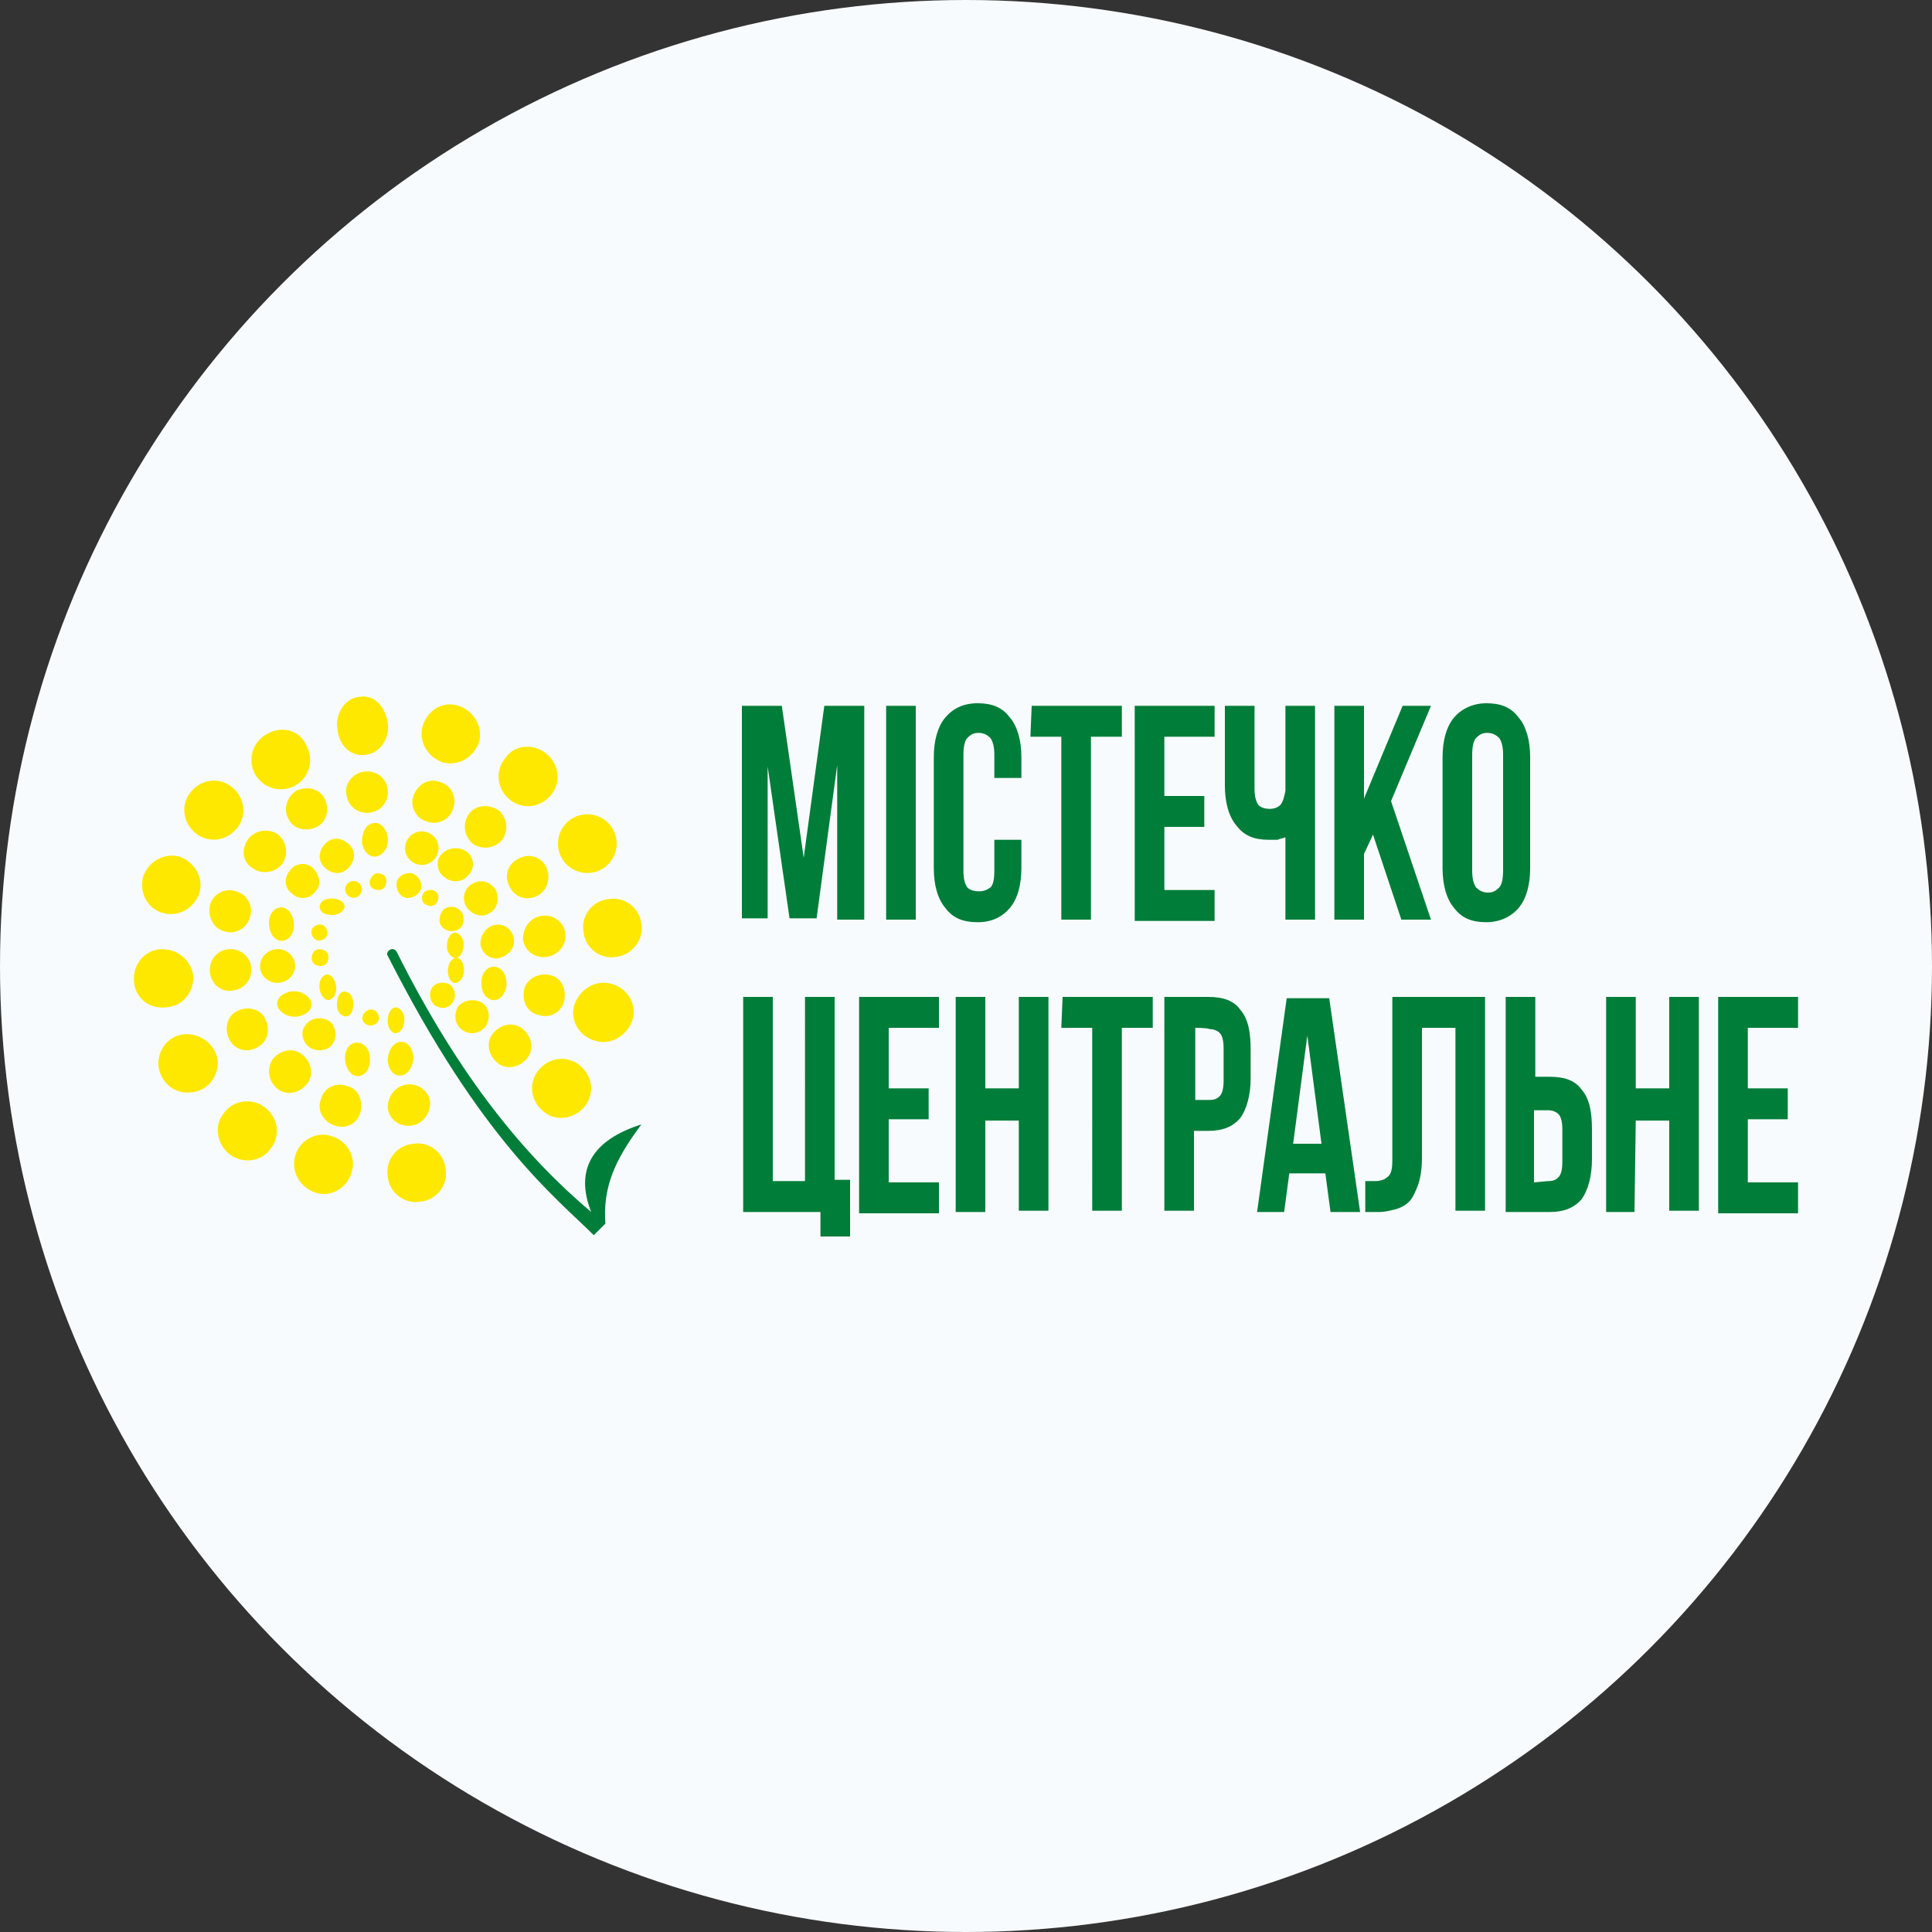 <?xml version="1.0" encoding="utf-8"?>
<!-- Generator: Adobe Illustrator 27.8.1, SVG Export Plug-In . SVG Version: 6.00 Build 0)  -->
<svg version="1.1" id="Шар_1" xmlns="http://www.w3.org/2000/svg" xmlns:xlink="http://www.w3.org/1999/xlink" x="0px" y="0px"
	 width="150px" height="150px" viewBox="0 0 150 150" style="enable-background:new 0 0 150 150;" xml:space="preserve">
<rect x="0" y="0" width="150" height="150" fill="#333333" stroke="none"/>
<style type="text/css">
	.st0{fill:#F7FBFE;}
	.st1{fill-rule:evenodd;clip-rule:evenodd;fill:#007D39;}
	.st2{fill-rule:evenodd;clip-rule:evenodd;fill:#FFE800;}
</style>
<circle class="st0" cx="75" cy="75" r="75"/>
<g>
	<path class="st1" d="M30.8,73.9c4.9,9.8,10,15.9,15.1,20.2c-1.3-3.3,0.1-5.6,3.9-6.8c-2.1,2.8-3,4.9-2.8,7.7
		c-0.2,0.2-0.7,0.7-0.9,0.9c-2.9-2.9-8.7-7.3-16-21.7C29.9,73.9,30.5,73.4,30.8,73.9z"/>
	<path class="st2" d="M47.6,64.4c-0.6-1.1-2-1.5-3.1-0.9c-1.1,0.6-1.5,2-0.9,3.1c0.6,1.1,2,1.5,3.1,0.9
		C47.8,66.9,48.2,65.5,47.6,64.4C47.6,64.4,47.6,64.4,47.6,64.4L47.6,64.4z M45.4,85.9c0.8-1,0.6-2.4-0.4-3.2
		c-1-0.8-2.4-0.6-3.2,0.4c-0.8,1-0.6,2.4,0.4,3.2C43.1,87.1,44.6,86.9,45.4,85.9z M11.1,68.1c0.4-1.2,1.6-1.9,2.8-1.6
		c1.2,0.4,1.9,1.6,1.6,2.8c-0.4,1.2-1.6,1.9-2.8,1.6C11.5,70.6,10.8,69.4,11.1,68.1C11.1,68.2,11.1,68.2,11.1,68.1L11.1,68.1z
		 M49.1,79.2c0.4-1.2-0.4-2.5-1.6-2.8C46.3,76,45,76.8,44.6,78s0.4,2.5,1.6,2.8C47.4,81.2,48.7,80.4,49.1,79.2z M10.4,76.2
		c-0.1-1.3,0.8-2.4,2-2.5c1.3-0.1,2.4,0.8,2.6,2c0,0,0,0,0,0c0.1,1.3-0.8,2.4-2,2.5C11.6,78.4,10.5,77.5,10.4,76.2L10.4,76.2z
		 M49.8,71.8c-0.1-1.3-1.3-2.2-2.5-2c0,0,0,0,0,0c-1.3,0.1-2.2,1.3-2,2.5c0.1,1.3,1.3,2.2,2.5,2c0,0,0,0,0,0
		C49,74.2,50,73,49.8,71.8z M24.5,92.6c1.2,0.4,2.5-0.4,2.8-1.6c0.4-1.2-0.4-2.5-1.6-2.8c-1.2-0.4-2.5,0.4-2.8,1.6
		C22.6,91,23.3,92.2,24.5,92.6z M35.6,54.8c1.2,0.4,1.9,1.6,1.6,2.8c-0.4,1.2-1.6,1.9-2.8,1.6c-1.2-0.4-1.9-1.6-1.6-2.8
		C33.2,55.1,34.4,54.4,35.6,54.8z M17.8,89.6c1,0.8,2.5,0.6,3.2-0.4c0.8-1,0.6-2.4-0.4-3.2c-1-0.8-2.5-0.6-3.2,0.4
		C16.6,87.3,16.8,88.8,17.8,89.6z M42.4,58.5c1,0.8,1.2,2.2,0.4,3.2c0,0,0,0,0,0c-0.8,1-2.2,1.2-3.2,0.4c-1-0.8-1.2-2.2-0.4-3.2
		c0,0,0,0,0,0C39.9,57.8,41.4,57.7,42.4,58.5z M14.8,61.5c-0.8,1-0.6,2.4,0.4,3.2c1,0.8,2.4,0.6,3.2-0.4c0.8-1,0.6-2.4-0.4-3.2
		C17,60.3,15.6,60.5,14.8,61.5L14.8,61.5z M20.7,57c-1.1,0.6-1.5,2-0.9,3.1c0.6,1.1,2,1.5,3.1,0.9c1.1-0.6,1.5-2,0.9-3.1
		C23.3,56.7,21.9,56.3,20.7,57C20.8,56.9,20.8,57,20.7,57z M32.6,93.3c1.3-0.1,2.2-1.3,2-2.5c-0.1-1.3-1.3-2.2-2.5-2c0,0,0,0,0,0
		c-1.3,0.1-2.2,1.3-2,2.5C30.2,92.6,31.4,93.5,32.6,93.3C32.6,93.3,32.6,93.3,32.6,93.3z M27.9,54.1c-1.1,0.1-1.9,1.3-1.7,2.5
		c0.1,1.3,1.1,2.2,2.2,2c1.1-0.1,1.9-1.3,1.7-2.5C29.9,54.8,29,53.9,27.9,54.1z M19.3,65.1c0.6-0.7,1.6-0.8,2.3-0.3
		c0.7,0.6,0.8,1.6,0.3,2.3c-0.6,0.7-1.6,0.8-2.3,0.3C18.8,66.9,18.7,65.9,19.3,65.1C19.3,65.1,19.3,65.1,19.3,65.1z M23,61.4
		c0.8-0.4,1.8-0.2,2.2,0.6c0.4,0.8,0.2,1.8-0.6,2.2c-0.8,0.4-1.8,0.2-2.2-0.6C22,62.9,22.2,61.9,23,61.4C23,61.5,23,61.5,23,61.4z
		 M40.9,82.2c0.6-0.7,0.4-1.7-0.3-2.3c-0.7-0.6-1.7-0.4-2.3,0.3c-0.6,0.7-0.4,1.7,0.3,2.3C39.3,83.1,40.3,82.9,40.9,82.2L40.9,82.2z
		 M16.3,70.3c0.2-0.9,1.2-1.4,2-1.1c0.9,0.2,1.4,1.2,1.1,2c-0.2,0.9-1.2,1.4-2,1.1C16.6,72.1,16.1,71.2,16.3,70.3L16.3,70.3z
		 M43.8,77.7c0.2-0.9-0.2-1.8-1.1-2c0,0,0,0,0,0c-0.9-0.2-1.8,0.3-2,1.1c0,0,0,0,0,0c-0.2,0.9,0.2,1.8,1.1,2c0,0,0,0,0,0
		C42.7,79.1,43.6,78.6,43.8,77.7C43.8,77.7,43.8,77.7,43.8,77.7z M16.3,75.5c-0.1-0.9,0.5-1.7,1.4-1.8c0,0,0,0,0,0
		c0.9-0.1,1.7,0.5,1.8,1.4c0,0,0,0,0,0c0.1,0.9-0.5,1.7-1.4,1.8c0,0,0,0,0,0C17.2,77.1,16.4,76.4,16.3,75.5
		C16.3,75.5,16.3,75.5,16.3,75.5z M43.9,72.5c-0.1-0.9-0.9-1.5-1.8-1.4c0,0,0,0,0,0c-0.9,0.1-1.5,0.9-1.5,1.8c0,0,0,0,0,0
		c0.1,0.9,0.9,1.5,1.8,1.4c0,0,0,0,0,0C43.3,74.2,44,73.4,43.9,72.5z M17.8,80.7c-0.4-0.8-0.2-1.8,0.6-2.2c0.8-0.4,1.8-0.2,2.2,0.6
		c0.4,0.8,0.2,1.8-0.6,2.2C19.2,81.8,18.2,81.5,17.8,80.7L17.8,80.7z M42.4,67.3c-0.4-0.8-1.4-1.1-2.2-0.6c-0.8,0.4-1.1,1.4-0.6,2.2
		c0.4,0.8,1.4,1.1,2.2,0.6C42.5,69.1,42.8,68.1,42.4,67.3z M31.9,87.4c0.9-0.1,1.5-0.9,1.5-1.8c0,0,0,0,0,0
		c-0.1-0.9-0.9-1.5-1.8-1.4c0,0,0,0,0,0c-0.9,0.1-1.5,0.9-1.5,1.8c0,0,0,0,0,0C30.2,86.9,31,87.5,31.9,87.4z M28.3,59.9
		c0.9-0.1,1.7,0.5,1.8,1.4c0,0,0,0,0,0c0.1,0.9-0.5,1.7-1.4,1.8c0,0,0,0,0,0c-0.9,0.1-1.7-0.5-1.8-1.4c0,0,0,0,0,0
		C26.7,60.9,27.4,60,28.3,59.9L28.3,59.9z M26,87.4c0.9,0.3,1.8-0.2,2-1.1c0,0,0,0,0,0c0.2-0.9-0.2-1.8-1.1-2c0,0,0,0,0,0
		c-0.9-0.3-1.8,0.2-2,1.1c0,0,0,0,0,0C24.6,86.2,25.1,87.1,26,87.4L26,87.4z M34.1,60.7c0.9,0.2,1.4,1.2,1.1,2
		c-0.2,0.9-1.2,1.4-2,1.1c-0.9-0.2-1.4-1.2-1.1-2C32.4,60.9,33.3,60.4,34.1,60.7z M21.5,84.5c0.7,0.6,1.7,0.4,2.3-0.3
		c0.6-0.7,0.4-1.7-0.3-2.3c-0.7-0.6-1.7-0.4-2.3,0.3C20.7,82.9,20.8,83.9,21.5,84.5L21.5,84.5z M38.7,62.9c0.7,0.6,0.8,1.6,0.3,2.3
		c-0.6,0.7-1.6,0.8-2.3,0.3c-0.7-0.6-0.8-1.6-0.3-2.3C36.9,62.5,37.9,62.4,38.7,62.9z M25.5,65.3c0.6-0.4,1.4-0.1,1.8,0.5
		c0,0,0,0,0,0c0.4,0.6,0.1,1.4-0.5,1.8c0,0,0,0,0,0c-0.6,0.4-1.4,0.1-1.8-0.5c0,0,0,0,0,0C24.6,66.5,24.9,65.7,25.5,65.3L25.5,65.3z
		 M22.5,67.6c0.4-0.6,1.3-0.7,1.8-0.2s0.7,1.3,0.2,1.8c-0.4,0.6-1.3,0.7-1.8,0.2C22.1,69,22,68.2,22.5,67.6z M37.7,79.7
		c0.4-0.6,0.3-1.4-0.2-1.8c-0.6-0.4-1.4-0.3-1.9,0.2c-0.4,0.6-0.3,1.4,0.2,1.8C36.4,80.4,37.2,80.3,37.7,79.7z M20.9,71.4
		c0.1-0.7,0.7-1.1,1.2-0.9c0.5,0.2,0.8,0.9,0.7,1.6c-0.1,0.7-0.7,1.1-1.2,0.9C21.1,72.8,20.8,72.1,20.9,71.4L20.9,71.4z M39.3,76.7
		c0.1-0.7-0.1-1.4-0.7-1.6c-0.5-0.2-1.1,0.2-1.2,0.9c-0.1,0.7,0.1,1.4,0.7,1.6C38.6,77.8,39.1,77.4,39.3,76.7L39.3,76.7z M20.2,75.2
		c-0.1-0.7,0.4-1.4,1.2-1.5c0.7-0.1,1.4,0.4,1.5,1.1c0.1,0.7-0.4,1.4-1.2,1.5C21,76.4,20.3,75.9,20.2,75.2z M39.9,72.9
		c-0.1-0.7-0.7-1.2-1.4-1.1c0,0,0,0,0,0c-0.7,0.1-1.2,0.7-1.2,1.5c0.1,0.7,0.7,1.2,1.4,1.1c0,0,0,0,0,0C39.5,74.2,40,73.6,39.9,72.9
		L39.9,72.9z M21.7,78.4c-0.4-0.5-0.1-1.1,0.5-1.3c0.6-0.3,1.4-0.1,1.8,0.4c0.4,0.5,0.1,1.1-0.5,1.3C22.9,79.1,22.1,78.9,21.7,78.4z
		 M38.5,69.1c-0.4-0.6-1.1-0.9-1.8-0.5c-0.6,0.3-0.9,1.1-0.5,1.8c0,0,0,0,0,0c0.4,0.6,1.2,0.9,1.8,0.5c0,0,0,0,0,0
		C38.6,70.6,38.8,69.8,38.5,69.1C38.5,69.1,38.5,69.1,38.5,69.1z M31.2,83.5c0.5-0.1,0.9-0.7,0.9-1.5c-0.1-0.7-0.5-1.2-1.1-1.1
		c-0.5,0.1-0.9,0.7-0.9,1.5C30.2,83.1,30.6,83.6,31.2,83.5L31.2,83.5z M29,63.9c0.5-0.1,1,0.4,1.1,1.1c0.1,0.7-0.3,1.4-0.9,1.5
		c-0.5,0.1-1-0.4-1.1-1.1C28.1,64.6,28.4,64,29,63.9L29,63.9z M27.5,83.5c0.5,0.2,1.1-0.2,1.2-0.9c0.1-0.7-0.1-1.4-0.7-1.6
		s-1.1,0.2-1.2,0.9C26.7,82.5,27,83.3,27.5,83.5z M33.1,64.6c0.7,0.2,1.1,0.9,0.9,1.6c0,0,0,0,0,0c-0.2,0.7-0.9,1.1-1.6,0.9
		c-0.7-0.2-1.1-0.9-0.9-1.6c0,0,0,0,0,0C31.7,64.8,32.4,64.4,33.1,64.6L33.1,64.6z M24,81.3c0.6,0.4,1.4,0.3,1.8-0.2
		c0.4-0.6,0.3-1.4-0.2-1.8c-0.6-0.4-1.4-0.3-1.8,0.2C23.3,80,23.4,80.8,24,81.3z M36.2,66.1c0.6,0.4,0.7,1.3,0.2,1.8
		c-0.4,0.6-1.3,0.7-1.9,0.2c-0.6-0.4-0.7-1.3-0.2-1.8C34.8,65.8,35.6,65.7,36.2,66.1L36.2,66.1z M12.3,82.8c-0.1-1.3,0.8-2.4,2-2.5
		c1.3-0.1,2.4,0.8,2.6,2c0,0,0,0,0,0c0.1,1.3-0.8,2.4-2,2.5C13.6,85,12.5,84.1,12.3,82.8C12.3,82.8,12.3,82.8,12.3,82.8L12.3,82.8z
		 M27.1,68.5c0.3-0.2,0.7-0.1,0.9,0.2c0.2,0.3,0.1,0.7-0.2,0.9c0,0,0,0,0,0c-0.3,0.2-0.7,0.1-0.9-0.2C26.7,69.1,26.8,68.7,27.1,68.5
		L27.1,68.5z M25,70c0.3-0.3,1-0.3,1.4-0.1c0.4,0.2,0.5,0.6,0.1,0.9c-0.3,0.3-1,0.3-1.4,0.1C24.8,70.7,24.7,70.3,25,70L25,70z
		 M35.1,77.9c0.3-0.4,0.3-1-0.1-1.4c-0.4-0.3-1-0.3-1.4,0.1c-0.3,0.4-0.3,1,0.1,1.4C34.2,78.4,34.8,78.3,35.1,77.9L35.1,77.9z
		 M24.2,72.2c0.1-0.3,0.5-0.5,0.8-0.4c0.3,0.1,0.5,0.5,0.4,0.8c-0.1,0.3-0.5,0.5-0.8,0.4l0,0C24.3,72.9,24.1,72.5,24.2,72.2
		C24.2,72.2,24.2,72.2,24.2,72.2z M36,75.6c0.1-0.5-0.1-1.1-0.4-1.2c-0.3-0.1-0.7,0.1-0.8,0.7c-0.1,0.5,0.1,1.1,0.4,1.2
		C35.5,76.4,35.9,76.1,36,75.6z M24.2,74.4c0-0.4,0.2-0.7,0.6-0.7c0.4,0,0.7,0.2,0.7,0.6s-0.2,0.7-0.6,0.7
		C24.5,75,24.2,74.8,24.2,74.4z"/>
	<path class="st2" d="M36,73.3c0-0.5-0.4-0.9-0.7-0.9c-0.4,0.1-0.6,0.5-0.6,1.1c0,0.5,0.4,0.9,0.7,0.9C35.8,74.3,36,73.8,36,73.3
		L36,73.3z M24.9,77.1c-0.2-0.5-0.1-1.1,0.2-1.3c0.3-0.3,0.7-0.1,0.9,0.4c0.2,0.5,0.1,1.1-0.2,1.3C25.5,77.8,25.1,77.6,24.9,77.1z"
		/>
	<path class="st2" d="M35.9,70.9c-0.3-0.5-0.9-0.6-1.3-0.4s-0.6,0.9-0.4,1.3c0.3,0.5,0.9,0.6,1.3,0.4C36,72,36.1,71.4,35.9,70.9z
		 M30.8,80.2c0.4-0.1,0.6-0.5,0.6-1.1c0-0.5-0.4-0.9-0.7-0.9c-0.4,0.1-0.6,0.5-0.6,1.1C30.1,79.9,30.5,80.3,30.8,80.2L30.8,80.2z
		 M29.3,67.8c0.4,0,0.7,0.2,0.7,0.6c0,0.4-0.2,0.7-0.6,0.7c-0.4,0-0.7-0.2-0.7-0.6C28.7,68.2,29,67.8,29.3,67.8L29.3,67.8z
		 M28.6,79.6c0.3,0.1,0.7-0.1,0.8-0.4c0.1-0.3-0.1-0.7-0.4-0.8c-0.3-0.1-0.7,0.1-0.8,0.4C28,79.1,28.2,79.5,28.6,79.6L28.6,79.6z
		 M32,67.8c0.5,0.2,0.8,0.7,0.7,1.2c-0.2,0.5-0.7,0.8-1.2,0.7l0,0c-0.5-0.1-0.8-0.7-0.7-1.2c0,0,0,0,0,0C30.9,68,31.5,67.7,32,67.8
		L32,67.8z M26.4,78.7c0.3,0.3,0.7,0.3,0.9-0.1c0.2-0.4,0.2-1-0.1-1.4c-0.3-0.3-0.7-0.3-0.9,0.1C26.1,77.8,26.1,78.4,26.4,78.7z
		 M33.8,69.2c0.3,0.2,0.3,0.6,0.1,0.9c-0.2,0.3-0.6,0.3-0.9,0.1c-0.3-0.2-0.3-0.6-0.1-0.9C33.1,69.1,33.5,69,33.8,69.2z"/>
	<path class="st1" d="M62.4,66.6L64,54.8h3.1v16.6H65v-12l-1.6,11.9h-2.1l-1.7-11.8v11.8h-2V54.8h3.1L62.4,66.6L62.4,66.6z
		 M68.8,54.8h2.3v16.6h-2.3V54.8z M79.3,65.2v2.2c0,1.3-0.3,2.4-0.9,3.1c-0.6,0.7-1.4,1.1-2.5,1.1c-1.1,0-1.9-0.3-2.5-1.1
		c-0.6-0.7-0.9-1.8-0.9-3.1v-8.6c0-1.3,0.3-2.4,0.9-3.1c0.6-0.7,1.4-1.1,2.5-1.1c1.1,0,1.9,0.3,2.5,1.1c0.6,0.7,0.9,1.8,0.9,3.1v1.6
		h-2.1v-1.8c0-0.6-0.1-1-0.3-1.3c-0.2-0.2-0.5-0.4-0.9-0.4c-0.4,0-0.6,0.1-0.9,0.4c-0.2,0.2-0.3,0.7-0.3,1.3v9c0,0.6,0.1,1,0.3,1.3
		c0.2,0.2,0.5,0.3,0.9,0.3c0.4,0,0.6-0.1,0.9-0.3c0.2-0.2,0.3-0.6,0.3-1.3v-2.4L79.3,65.2L79.3,65.2z M80.1,54.8h7v2.4h-2.4v14.2
		h-2.3V57.2H80L80.1,54.8L80.1,54.8L80.1,54.8z M90.4,61.8h3.1v2.4h-3.1v4.9h3.9v2.4h-6.2V54.8h6.2v2.4h-3.9V61.8L90.4,61.8z
		 M97.4,54.8v6.4c0,0.6,0.1,1,0.3,1.3c0.2,0.2,0.5,0.3,0.9,0.3c0.3,0,0.6-0.1,0.8-0.3c0.2-0.2,0.3-0.6,0.4-1.1v-6.6h2.3v16.6h-2.3
		V65c-0.2,0.1-0.4,0.1-0.6,0.2c-0.2,0-0.4,0-0.7,0c-1.1,0-1.9-0.3-2.5-1.1c-0.6-0.7-0.9-1.8-0.9-3.1v-6.2H97.4z M106.6,64.8
		l-0.7,1.5v5.1h-2.3V54.8h2.3v7.2l3-7.2h2.2l-3.1,7.4l3.1,9.2h-2.3L106.6,64.8L106.6,64.8z M114.3,67.6c0,0.6,0.1,1,0.3,1.3
		c0.2,0.2,0.5,0.4,0.9,0.4c0.4,0,0.6-0.1,0.9-0.4c0.2-0.2,0.3-0.7,0.3-1.3v-9c0-0.6-0.1-1-0.3-1.3c-0.2-0.2-0.5-0.4-0.9-0.4
		c-0.4,0-0.6,0.1-0.9,0.4c-0.2,0.2-0.3,0.7-0.3,1.3V67.6z M112,58.8c0-1.3,0.3-2.4,0.9-3.1c0.6-0.7,1.5-1.1,2.5-1.1
		c1.1,0,1.9,0.3,2.5,1.1c0.6,0.7,0.9,1.8,0.9,3.1v8.6c0,1.3-0.3,2.4-0.9,3.1c-0.6,0.7-1.5,1.1-2.5,1.1c-1.1,0-1.9-0.3-2.5-1.1
		c-0.6-0.7-0.9-1.8-0.9-3.1V58.8z M59.9,91.7h2.6V77.4h2.3v14.2h1.2V96h-2.3v-1.9h-6V77.4h2.3V91.7L59.9,91.7z M69,84.5h3.1v2.4H69
		v4.9h3.9v2.4h-6.2V77.4h6.2v2.4H69C69,79.8,69,84.5,69,84.5z M76.5,94.1h-2.3V77.4h2.3v7.1h2.6v-7.1h2.3v16.6h-2.3V87h-2.6V94.1z
		 M82.5,77.4h7v2.4h-2.4v14.2h-2.3V79.8h-2.4L82.5,77.4C82.4,77.4,82.5,77.4,82.5,77.4z M93.8,77.4c1.2,0,2,0.3,2.5,1
		c0.6,0.7,0.8,1.7,0.8,3.1v2.2c0,1.3-0.3,2.4-0.8,3.1c-0.6,0.7-1.4,1-2.5,1h-1.1v6.2h-2.3V77.4C90.5,77.4,93.8,77.4,93.8,77.4z
		 M92.8,79.8v5.6h1.1c0.4,0,0.6-0.1,0.8-0.3c0.2-0.2,0.3-0.6,0.3-1.2v-2.5c0-0.6-0.1-1-0.3-1.2c-0.2-0.2-0.5-0.3-0.8-0.3
		C93.8,79.8,92.8,79.8,92.8,79.8z M105.6,94.1h-2.3l-0.4-3h-2.8l-0.4,3h-2.1l2.3-16.6h3.3L105.6,94.1z M100.4,88.8h2.2l-1.1-8.4
		L100.4,88.8z M113,79.8h-2.6v10.1c0,0.8-0.1,1.5-0.3,2.1c-0.2,0.5-0.4,1-0.7,1.3c-0.3,0.3-0.7,0.5-1.1,0.6
		c-0.4,0.1-0.8,0.2-1.2,0.2h-0.6c-0.2,0-0.3,0-0.5,0v-2.4c0.1,0,0.3,0,0.4,0h0.4c0.3,0,0.7-0.1,0.9-0.3c0.3-0.2,0.4-0.6,0.4-1.3
		V77.4h7.2v16.6H113V79.8L113,79.8z M120.2,91.7c0.4,0,0.6-0.1,0.8-0.3c0.2-0.2,0.3-0.6,0.3-1.2v-2.5c0-0.6-0.1-1-0.3-1.2
		c-0.2-0.2-0.5-0.3-0.8-0.3h-1.1v5.6L120.2,91.7L120.2,91.7z M116.9,94.1V77.4h2.3v6.2h1.1c1.2,0,2,0.3,2.5,1
		c0.6,0.7,0.8,1.7,0.8,3.1V90c0,1.3-0.3,2.4-0.8,3.1c-0.6,0.7-1.4,1-2.5,1L116.9,94.1L116.9,94.1z M126.9,94.1h-2.2V77.4h2.3v7.1
		h2.6v-7.1h2.3v16.6h-2.3V87h-2.6L126.9,94.1L126.9,94.1z M135.7,84.5h3.1v2.4h-3.1v4.9h3.9v2.4h-6.2V77.4h6.2v2.4h-3.9L135.7,84.5
		L135.7,84.5z"/>
</g>
</svg>
